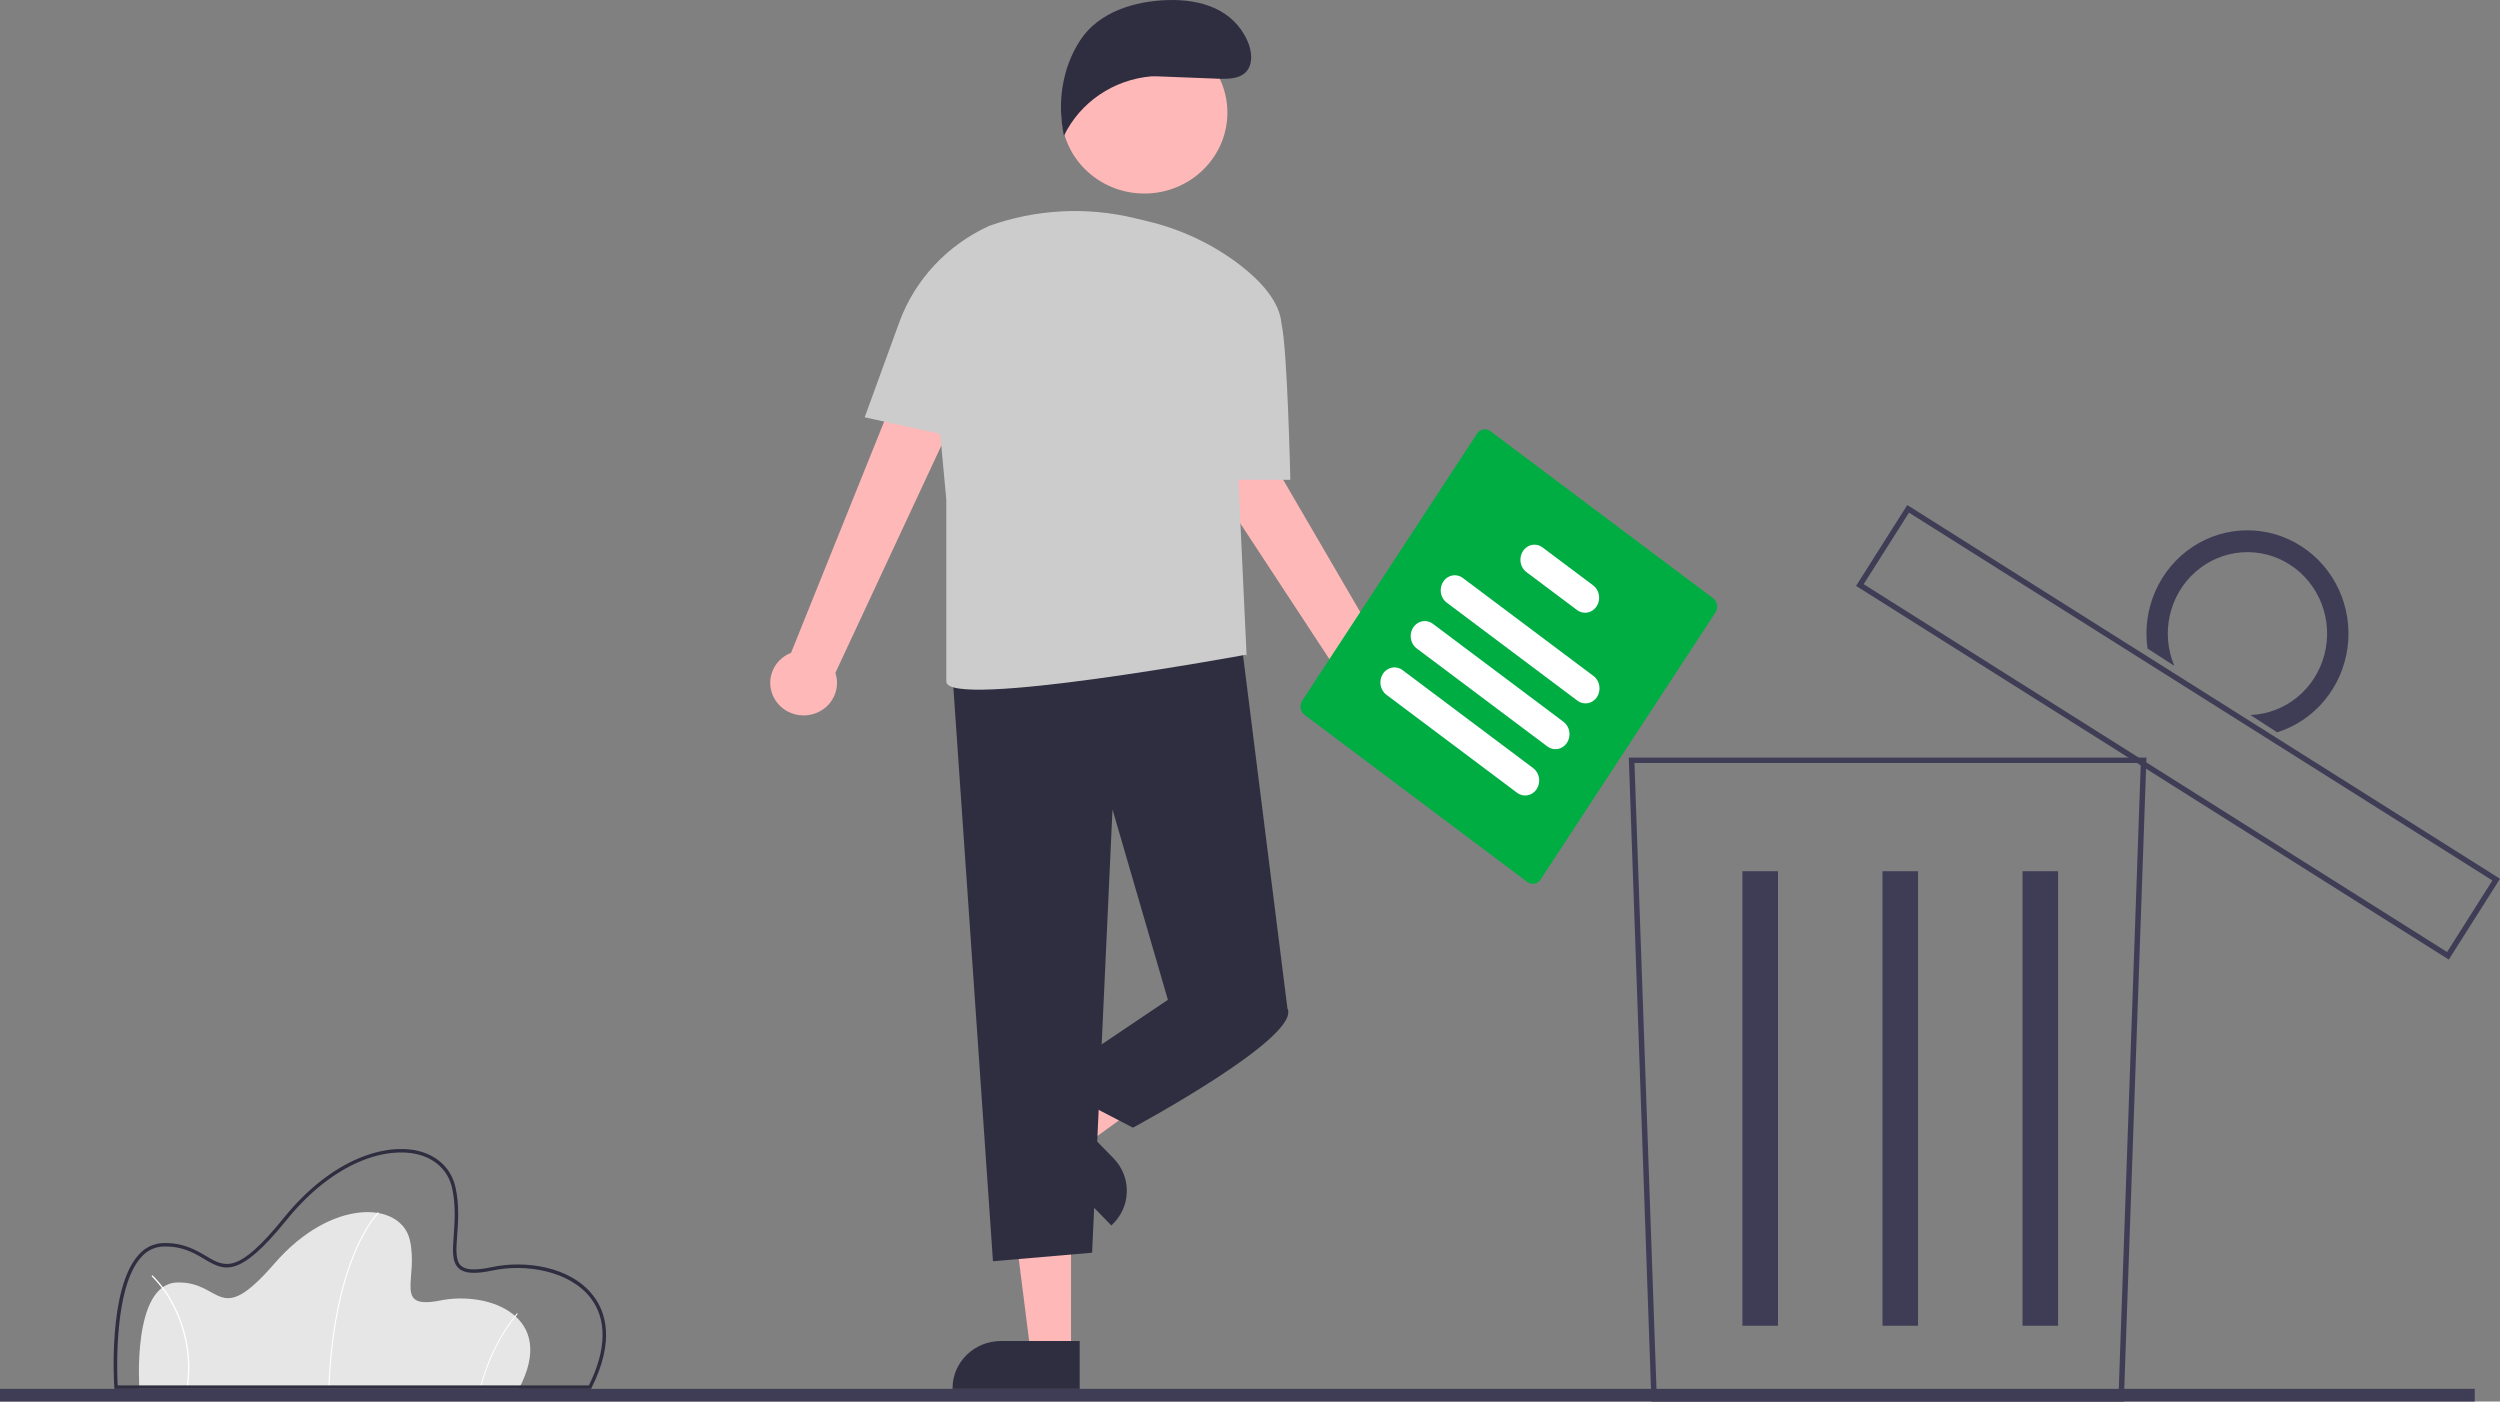 <?xml version="1.0" encoding="UTF-8"?>
<svg width="198px" height="111px" viewBox="0 0 198 111" version="1.1" xmlns="http://www.w3.org/2000/svg" xmlns:xlink="http://www.w3.org/1999/xlink">
    <rect x="0" y="0" width="198" height="111" fill="#808080" stroke="none"/>
    <title>r2-recycling</title>
    <g id="Page-1" stroke="none" stroke-width="1" fill="none" fill-rule="evenodd">
        <g id="r2-recycling" fill-rule="nonzero">
            <path d="M41.089,110 L11.039,110 C11.039,110 10.43,101.668 14.034,101.573 C17.638,101.478 17.231,105.266 21.749,100.058 C26.267,94.85 31.749,95.134 32.46,98.212 C33.17,101.289 31.089,103.751 34.896,102.993 C38.703,102.236 44.185,104.224 41.089,110 Z" id="a935b196-91fc-4d65-bd04-49275a33d175" fill="#E6E6E6"></path>
            <path d="M26.087,110 L26,109.996 C26.203,104.53 27.262,101.019 28.115,99.034 C29.041,96.88 29.933,96.009 29.942,96 L30,96.071 C29.991,96.079 29.11,96.942 28.191,99.082 C27.343,101.057 26.29,104.554 26.087,110 Z" id="af9a6d89-7824-4af5-a475-6980c18ad0f3" fill="#FFFFFF"></path>
            <path d="M38.072,110 L38,109.974 C38.562,107.716 39.576,105.664 40.949,104 L41,104.068 C39.636,105.72 38.631,107.758 38.072,110 L38.072,110 Z" id="ae138407-70d7-43ff-b006-9d3240c337f6" fill="#FFFFFF"></path>
            <path d="M14.869,110 L14.761,109.986 C15.114,107.741 14.741,105.447 13.69,103.406 C13.259,102.55 12.689,101.764 12,101.075 L12.076,101 C12.774,101.697 13.352,102.494 13.789,103.36 C14.849,105.42 15.226,107.734 14.869,110 Z" id="a7d931fe-d47e-4aa5-ae01-a0d26a3448cc" fill="#FFFFFF"></path>
            <path d="M46.811,110 L9.061,110 L9.053,109.872 C9.031,109.555 8.549,102.058 10.981,99.384 C11.468,98.812 12.175,98.473 12.927,98.451 C14.511,98.406 15.507,98.999 16.311,99.475 C17.825,100.372 18.825,100.965 22.462,96.474 C26.401,91.61 30.652,90.563 33.096,91.145 C34.675,91.521 35.763,92.584 36.081,94.061 C36.384,95.46 36.287,96.774 36.21,97.831 C36.127,98.96 36.062,99.853 36.526,100.257 C36.915,100.595 37.688,100.626 38.962,100.354 C41.553,99.802 45.169,100.274 46.983,102.617 C47.96,103.877 48.729,106.168 46.849,109.924 L46.811,110 Z M9.319,109.726 L46.641,109.726 C48.042,106.886 48.086,104.487 46.766,102.785 C45.101,100.636 41.609,100.07 39.019,100.622 C37.635,100.917 36.81,100.868 36.346,100.464 C35.778,99.97 35.848,99.017 35.936,97.811 C36.012,96.773 36.106,95.48 35.813,94.12 C35.518,92.75 34.504,91.763 33.032,91.413 C30.666,90.849 26.533,91.882 22.675,96.647 C18.889,101.322 17.749,100.646 16.171,99.71 C15.357,99.228 14.434,98.682 12.934,98.725 C12.258,98.746 11.622,99.052 11.184,99.568 C8.999,101.972 9.266,108.712 9.319,109.726 L9.319,109.726 Z" id="b274f1e0-b558-44b1-a0b2-dcd77bbddb14" fill="#2F2E41"></path>
            <path d="M168.207,111 L130.794,111 L130.786,110.792 L129,60 L170,60 L168.207,111 Z M131.213,110.568 L167.787,110.568 L169.55,60.432 L129.45,60.432 L131.213,110.568 Z" id="bca7d782-7e31-494e-97b0-f49b8df7894d" fill="#3F3D56"></path>
            <g id="e7d5632f-8461-4dcf-9cd9-df8e3f64d5e2" transform="translate(138, 69)" fill="#3F3D56">
                <rect id="ad932c98-7027-4b28-8e73-a76d8a4136e0" x="0" y="0" width="2.817" height="36"></rect>
                <rect id="ae1e5d8b-7977-4a56-a24c-fbb057f76b38" x="11.092" y="0" width="2.817" height="36"></rect>
                <rect id="bffa0855-fc38-45cc-9e39-6daa1d3e4103" x="22.183" y="0" width="2.817" height="36"></rect>
            </g>
            <path d="M193.944,76 L193.759,75.884 L147,46.403 L151.056,40 L151.241,40.116 L198,69.597 L193.944,76 Z M147.603,46.267 L193.808,75.398 L197.397,69.733 L151.192,40.602 L147.603,46.267 Z" id="Shape" fill="#3F3D56"></path>
            <path d="M182.272,43.268 C179.632,41.559 176.261,41.579 173.641,43.319 C171.021,45.06 169.632,48.201 170.085,51.363 L172.205,52.734 C171.111,50.136 171.799,47.112 173.902,45.275 C176.005,43.438 179.033,43.216 181.37,44.727 C183.708,46.239 184.81,49.131 184.09,51.862 C183.369,54.593 180.994,56.526 178.23,56.629 L180.351,58 C183.337,57.062 185.516,54.431 185.929,51.264 C186.343,48.097 184.915,44.974 182.274,43.268 L182.272,43.268 Z" id="b31113e7-cae2-4653-b248-af5e4acb0a6c" fill="#3F3D56"></path>
            <rect id="bbfb7505-c422-4cd7-b125-b9dee40ff3b1" fill="#3F3D56" x="0" y="110" width="196" height="1"></rect>
            <g id="b91459ce-423d-4e92-a857-d0ba85dc07c7" transform="translate(61, 0)">
                <polygon id="bc369f15-2cd9-428d-9eec-3a8fd8cc1bba" fill="#FEB8B8" points="23.826 107.1 20.622 107.1 19.096 95.054 23.827 95.054"></polygon>
                <path d="M14.442,110 L24.512,110 L24.512,106.208 L18.279,106.208 C16.16,106.208 14.442,107.882 14.442,109.947 L14.442,109.947 L14.442,110 Z" id="fafca8b8-1a63-4513-a3fa-e64917847011" fill="#2F2E41"></path>
                <polygon id="a38ea43e-f1b1-406e-84c8-61e7480f01b4" fill="#FEB8B8" points="22.7 88.434 24.91 90.696 34.91 83.463 31.648 80.126"></polygon>
                <path d="M27.187,91.732 L22.886,87.333 L20.069,89.95 L27.018,97.056 L27.057,97.019 C27.793,96.335 28.221,95.394 28.245,94.402 C28.27,93.41 27.889,92.45 27.187,91.732 L27.187,91.732 Z" id="b5ba90e2-8a51-4a77-95c4-5b486c8770ec" fill="#2F2E41"></path>
                <path d="M0.396,55.432 C-0.014,54.789 -0.111,54.001 0.131,53.281 C0.374,52.561 0.931,51.982 1.653,51.701 L14.234,20.451 L19.138,23.313 L5.163,53.292 C5.576,54.533 4.971,55.88 3.755,56.426 C2.539,56.972 1.096,56.545 0.396,55.432 L0.396,55.432 Z" id="b1536285-e66e-494f-8c4f-a2304265e4c3" fill="#FEB8B8"></path>
                <path d="M48.148,57.672 C47.372,57.618 46.66,57.232 46.205,56.617 C45.749,56.002 45.596,55.223 45.788,54.488 L27.228,26.21 L32.484,24.022 L49.17,52.655 C50.445,53.057 51.21,54.326 50.949,55.607 C50.688,56.889 49.484,57.777 48.148,57.673 L48.148,57.672 Z" id="acd6249e-4699-4411-813c-091b3a750afe" fill="#FEB8B8"></path>
                <polygon id="ece4d731-f277-435f-bbc1-e3b70679d22f" fill="#2F2E41" points="14.358 52.303 17.643 99.89 25.494 99.215 27.11 64.107 31.497 79.185 40.964 79.86 37.217 50.053"></polygon>
                <path d="M32.883,76.934 L31.497,79.185 L21.8,85.711 L28.727,89.312 C28.727,89.312 42.119,82.111 40.965,79.86 L32.883,76.934 Z" id="b91f5bf0-a8c5-41a2-a26e-8e2fd84207c6" fill="#2F2E41"></path>
                <path d="M7.483,33.05 L10.216,25.544 C11.444,22.171 14.006,19.417 17.33,17.896 L17.33,17.896 C21.029,16.568 25.052,16.353 28.877,17.28 L29.872,17.52 C32.524,18.147 35.009,19.316 37.161,20.951 C38.845,22.245 40.36,23.883 40.495,25.646 C40.495,25.65 40.497,25.653 40.498,25.657 C40.964,27.649 41.195,38.001 41.195,38.001 L37.081,38.001 L37.732,51.954 L37.679,51.853 C37.679,51.853 13.949,56.23 13.949,53.98 L13.949,39.576 L13.462,34.361 L7.483,33.05 Z" id="b0b7866d-f3ba-460a-97cc-8103175b89de" fill="#CCCCCC"></path>
                <ellipse id="bd3b9138-8795-4826-98b2-48d72249760b" fill="#FEB8B8" cx="29.633" cy="8.919" rx="6.576" ry="6.409"></ellipse>
                <path d="M30.618,6.045 L35.725,6.244 C36.367,6.242 37.069,6.22 37.558,5.815 C38.295,5.204 38.172,4.052 37.777,3.19 C36.677,0.792 34.223,-0.067 31.528,0.004 C28.834,0.075 26.01,0.965 24.559,3.178 C23.108,5.391 22.716,8.185 23.262,10.757 C24.548,8.096 27.188,6.302 30.195,6.046 L30.618,6.045 Z" id="e83e2647-99b5-4c80-ac3e-9e5d1f9bc81d" fill="#2F2E41"></path>
            </g>
            <g id="ff061cc6-72bd-494d-9c36-32e4a4020cd7" transform="translate(103, 34)">
                <path d="M17.964,35.854 L0.322,22.619 C-0.02,22.362 -0.102,21.858 0.136,21.492 L13.983,0.344 C14.223,-0.021 14.694,-0.11 15.036,0.146 L32.678,13.381 C33.02,13.638 33.102,14.142 32.864,14.508 L19.017,35.655 C18.777,36.021 18.306,36.11 17.964,35.854 Z" id="bc404282-8d4f-43f7-bc12-02f97785eba1" fill="#00AD42"></path>
                <path d="M21.931,21.493 L11.579,13.728 C11.253,13.483 11.074,13.071 11.109,12.647 C11.144,12.223 11.387,11.851 11.748,11.672 C12.108,11.492 12.531,11.532 12.857,11.776 L23.209,19.542 C23.712,19.92 23.834,20.663 23.482,21.202 C23.129,21.74 22.434,21.871 21.931,21.493 L21.931,21.493 Z" id="ae4af9f3-88ec-4cab-9b9e-a4fc234f7062" fill="#FFFFFF"></path>
                <path d="M19.555,25.122 L9.203,17.356 C8.877,17.112 8.698,16.7 8.732,16.276 C8.767,15.851 9.011,15.479 9.372,15.299 C9.732,15.12 10.155,15.16 10.481,15.404 L20.833,23.17 C21.336,23.548 21.458,24.291 21.105,24.829 C20.752,25.368 20.059,25.499 19.555,25.122 L19.555,25.122 Z" id="fe48f3fd-992f-41c2-af3b-c30882e26a16" fill="#FFFFFF"></path>
                <path d="M17.154,28.789 L6.802,21.024 C6.298,20.646 6.176,19.903 6.529,19.364 C6.882,18.825 7.576,18.694 8.08,19.072 L18.432,26.838 C18.935,27.216 19.057,27.959 18.704,28.498 C18.352,29.036 17.657,29.167 17.154,28.789 L17.154,28.789 Z" id="e216638f-22ba-49ea-a46c-300c78c4e875" fill="#FFFFFF"></path>
                <path d="M21.902,14.316 L17.892,11.308 C17.566,11.063 17.387,10.652 17.421,10.227 C17.456,9.803 17.7,9.431 18.061,9.251 C18.421,9.071 18.844,9.111 19.17,9.356 L23.18,12.364 C23.683,12.742 23.805,13.485 23.452,14.024 C23.1,14.563 22.405,14.693 21.902,14.316 L21.902,14.316 Z" id="ee43e3d8-5f22-4b53-a964-043fec166479" fill="#FFFFFF"></path>
            </g>
        </g>
    </g>
</svg>